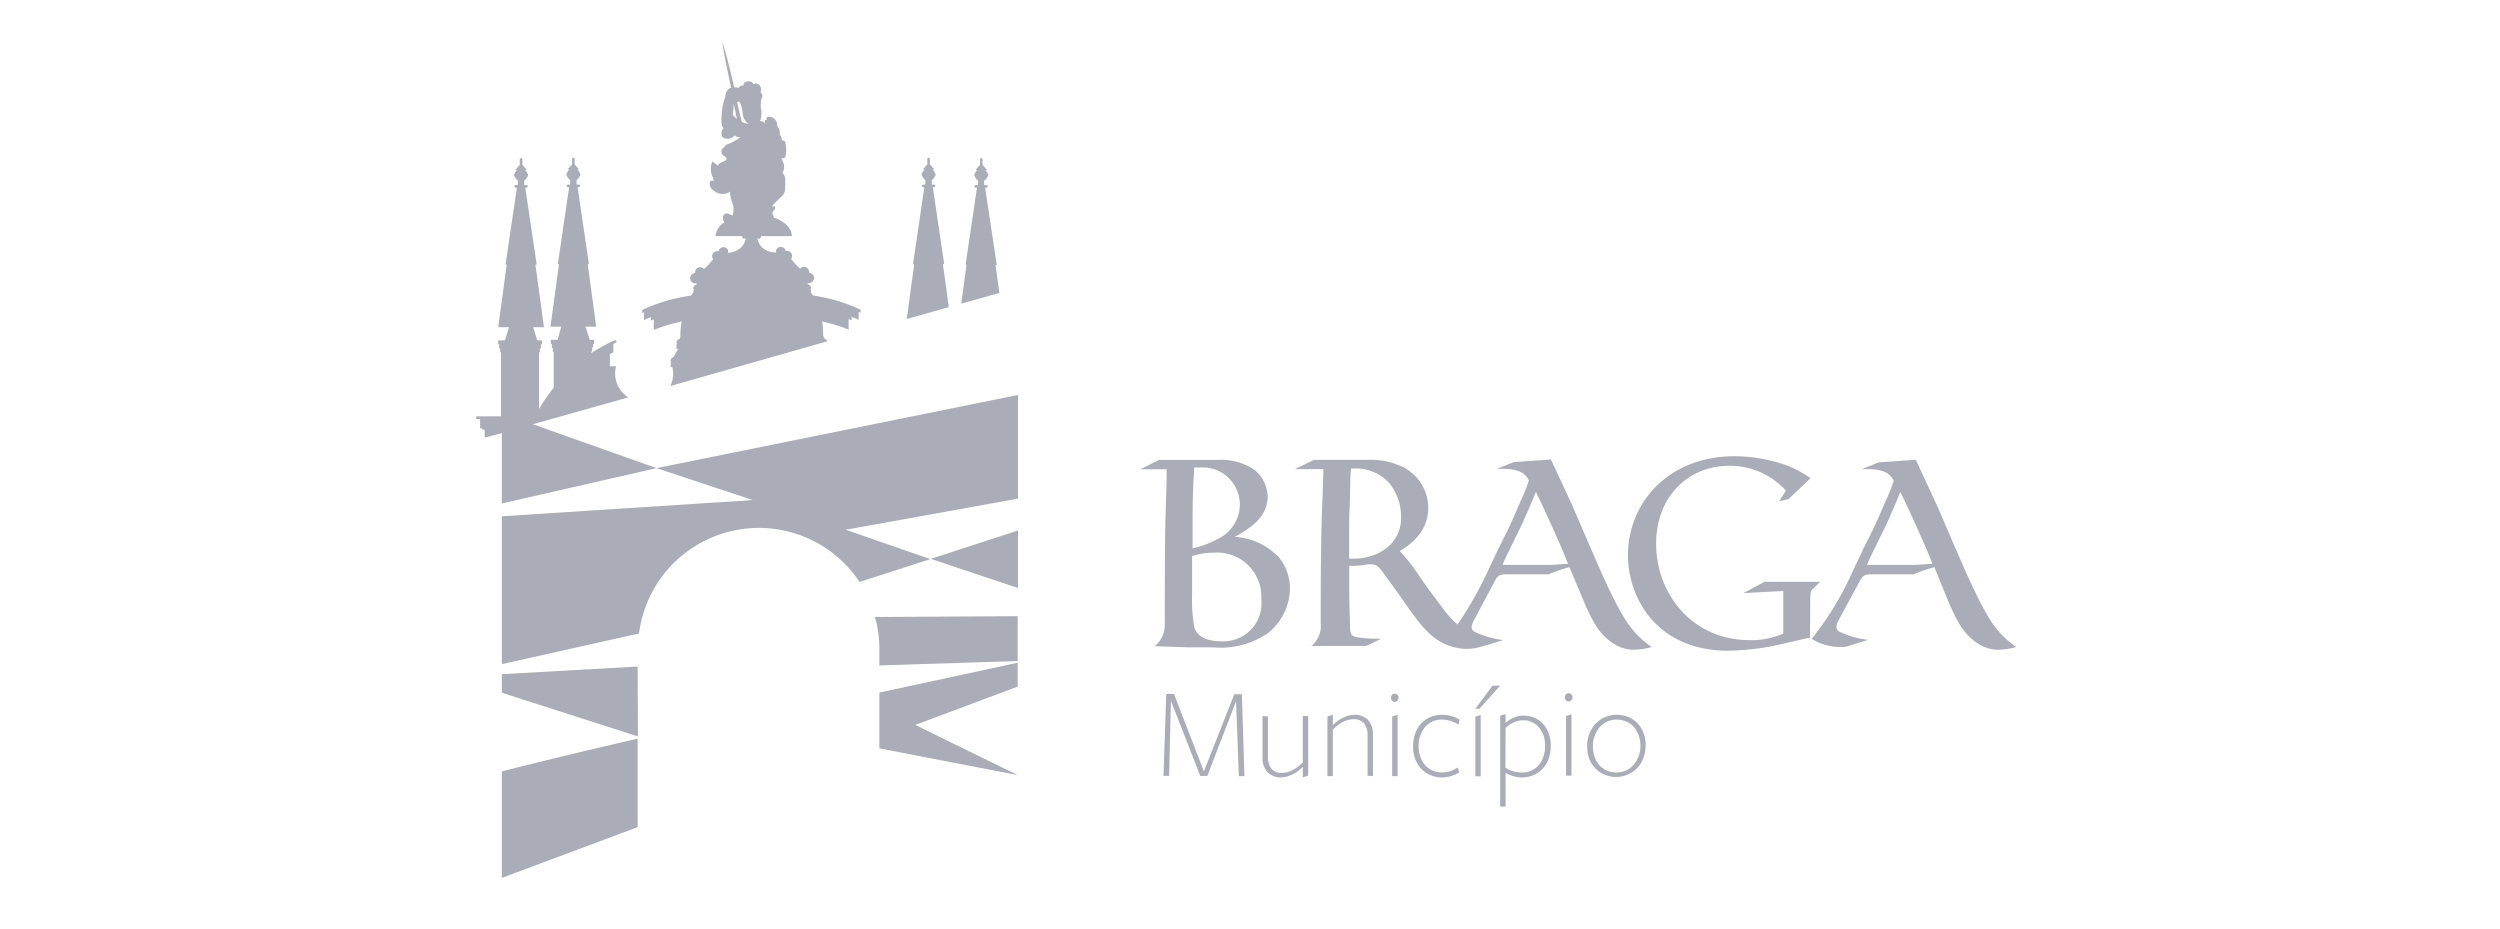<svg id="Layer_1" data-name="Layer 1" xmlns="http://www.w3.org/2000/svg" viewBox="0 0 269 100"><defs><style>.cls-1{fill:#aaacb7;}</style></defs><title>logos_nedvance landing page</title><path class="cls-1" d="M135.72,64.5A4.09,4.09,0,0,1,131.4,69c-1.65,0-2.59-.56-2.9-1.5a18.39,18.39,0,0,1-.23-3.67V59.84a7.06,7.06,0,0,1,2.31-.37,4.76,4.76,0,0,1,5.14,5M131,58a9.51,9.51,0,0,1-2.68,1l0-3.39c0-1.33.06-3.46.15-4.77,0-.2,0-.37.05-.54.43,0,.68,0,1.11,0a4,4,0,0,1,3.78,4A4.11,4.11,0,0,1,131,58m6.45,1.82a7,7,0,0,0-4.58-2.05c1.39-.79,3.53-2,3.53-4.35A3.84,3.84,0,0,0,135,50.57a6.32,6.32,0,0,0-4-1.08h-6.29l-2,1h2.82l0,.57c0,1.56-.09,3.09-.12,4.63-.08,2.64-.08,8.61-.08,11.51a2.93,2.93,0,0,1-1.08,2.33l3.55.12c.88,0,1.79,0,2.7,0a9,9,0,0,0,5.89-1.5,6.25,6.25,0,0,0,2.41-4.81,5.34,5.34,0,0,0-1.36-3.58"/><path class="cls-1" d="M168.73,60.66l-1.77.12-5.28,0c.11-.31.25-.6.39-.91.49-1,1-2.05,1.51-3.07.54-1.17,1-2.19,1.68-3.87.57,1.11,2.78,5.92,3.47,7.76m-20.29-1.22a6.46,6.46,0,0,1-3.27.63V56.51c0-1,.06-2,.09-2.95s0-2.14.11-3.13a4.91,4.91,0,0,1,4.1,1.53,5.67,5.67,0,0,1,1.28,3.61,4.07,4.07,0,0,1-2.31,3.87m29.24,10.15c-2.1-1.51-3-2.79-5.32-7.85l-1.1-2.53c-.6-1.36-1.54-3.58-2.14-4.94-.25-.57-1.93-4.15-2.24-4.83l-4,.28-1.82.74c1.34-.06,2.93,0,3.44,1.25a16.87,16.87,0,0,1-.91,2.27c-1.11,2.59-1.14,2.65-2.33,5l-1.05,2.22a39.08,39.08,0,0,1-3.39,6,11.47,11.47,0,0,1-1.57-1.74l-.89-1.2c-.59-.77-1.16-1.56-1.7-2.36a18.44,18.44,0,0,0-2.05-2.61c.8-.49,3.07-1.85,3.07-4.66a4.94,4.94,0,0,0-3.27-4.61,8,8,0,0,0-3.3-.54h-5.71l-2.07,1h3.07c0,.29-.12,3.81-.15,4.41-.14,4.06-.14,8.13-.14,12.19a2.75,2.75,0,0,1-1,2.42H147l1.62-.77c-.71,0-1.42,0-2.16-.11-1.16-.09-1.16-.37-1.19-1.17-.09-2.73-.09-3-.09-4.83V60.89a13.92,13.92,0,0,0,1.51-.08,3,3,0,0,1,.71-.09c.74,0,.91.17,1.62,1.17l1.37,1.87c1.76,2.56,2.78,4,4,4.89a5.8,5.8,0,0,0,3.44,1.17,5.68,5.68,0,0,0,1.53-.23h0l.42-.13.07,0h0l1.9-.59a9.71,9.71,0,0,1-3-.85.58.58,0,0,1-.4-.54,1.88,1.88,0,0,1,.2-.66L161,62.23c.29-.34.46-.43,1.11-.43h4.52a13.61,13.61,0,0,1,2.25-.77L170.54,65c.77,1.7,1.45,3.18,3,4.2a4,4,0,0,0,2.27.71,7.72,7.72,0,0,0,1.88-.28"/><path class="cls-1" d="M194.78,65.13c0-.29,0-1.11.05-1.37a.66.66,0,0,1,.29-.45l.74-.71h-6l-2.27,1.22,4.29-.23v4.58a8.49,8.49,0,0,1-3.61.71c-6.2,0-10.07-5-10.07-10.38,0-5,3.39-8.38,7.88-8.38a8.1,8.1,0,0,1,6.08,2.67l-.71,1.14,1-.23,2.36-2.25A11.32,11.32,0,0,0,191,49.69a16.33,16.33,0,0,0-4.35-.6c-7.24,0-11.48,5.12-11.48,10.64,0,4.51,3,10.29,10.83,10.29a29.78,29.78,0,0,0,4.69-.49l4.07-.93Z"/><path class="cls-1" d="M207.94,60.66l-1.76.12-5.29,0c.12-.31.26-.6.4-.91.48-1,1-2.05,1.51-3.07.54-1.17,1-2.19,1.67-3.87.57,1.11,2.79,5.92,3.47,7.76m9,8.93c-2.11-1.51-3-2.79-5.32-7.85l-1.11-2.53c-.59-1.36-1.53-3.58-2.13-4.94-.26-.57-1.93-4.15-2.24-4.83l-4,.28-1.82.74c1.33-.06,2.92,0,3.44,1.25a16.87,16.87,0,0,1-.91,2.27c-1.11,2.59-1.14,2.65-2.33,5l-1.06,2.22a33.53,33.53,0,0,1-4.52,7.51,5.81,5.81,0,0,0,3.67.85l2.39-.74a9.71,9.71,0,0,1-3-.85.58.58,0,0,1-.4-.54,1.69,1.69,0,0,1,.2-.66l2.47-4.57c.29-.34.46-.43,1.11-.43h4.52a13.79,13.79,0,0,1,2.24-.77L209.76,65c.77,1.7,1.45,3.18,3,4.2a4,4,0,0,0,2.27.71,7.72,7.72,0,0,0,1.88-.28"/><path class="cls-1" d="M176.29,81.42a2.7,2.7,0,0,1-.54.9,2.18,2.18,0,0,1-.81.59,2.45,2.45,0,0,1-1,.21,2.68,2.68,0,0,1-1-.19,2.33,2.33,0,0,1-.82-.57,2.54,2.54,0,0,1-.53-.89,3.42,3.42,0,0,1-.19-1.19,3,3,0,0,1,.2-1.14,2.86,2.86,0,0,1,.53-.9,2.38,2.38,0,0,1,1.83-.81,2.61,2.61,0,0,1,1,.2,2.22,2.22,0,0,1,.81.56,2.7,2.7,0,0,1,.54.9,3.41,3.41,0,0,1,.2,1.19,3.25,3.25,0,0,1-.2,1.14m.53-2.55a3.12,3.12,0,0,0-.66-1.06,3,3,0,0,0-1-.67,3.32,3.32,0,0,0-1.23-.23,3.17,3.17,0,0,0-2.24.94,3,3,0,0,0-.68,1.07,3.66,3.66,0,0,0-.25,1.39,3.85,3.85,0,0,0,.24,1.38,3.13,3.13,0,0,0,.66,1,2.71,2.71,0,0,0,1,.67,3.07,3.07,0,0,0,1.21.24,3.13,3.13,0,0,0,2.25-.94,3.26,3.26,0,0,0,.68-1.07,3.86,3.86,0,0,0,.25-1.39,3.57,3.57,0,0,0-.25-1.38m-7.73,4.64v-6.6l-.58.19v6.41Zm0-8.73a.36.36,0,0,0-.3-.14.37.37,0,0,0-.31.14.45.45,0,0,0-.1.29.52.52,0,0,0,.1.31.37.37,0,0,0,.31.14.36.36,0,0,0,.3-.14.48.48,0,0,0,.12-.31.42.42,0,0,0-.12-.29M162,78.32a3,3,0,0,1,.87-.58,2.35,2.35,0,0,1,1-.24,2.24,2.24,0,0,1,1,.21,2.36,2.36,0,0,1,.74.58,2.92,2.92,0,0,1,.48.87,3.46,3.46,0,0,1,.16,1.09,3.65,3.65,0,0,1-.18,1.18,2.79,2.79,0,0,1-.51.91,2.24,2.24,0,0,1-.78.58,2.32,2.32,0,0,1-1,.2,3.38,3.38,0,0,1-1-.14,2.39,2.39,0,0,1-.8-.39Zm0-.56v-.92l-.58.17v9.78H162V83.15a3.66,3.66,0,0,0,.79.35,3.22,3.22,0,0,0,2.19-.09,2.82,2.82,0,0,0,1-.69,3,3,0,0,0,.65-1.07,4.11,4.11,0,0,0,.23-1.4,3.82,3.82,0,0,0-.22-1.35,3,3,0,0,0-.6-1,2.76,2.76,0,0,0-.92-.67,3,3,0,0,0-1.16-.23,2.51,2.51,0,0,0-1.14.25,2.85,2.85,0,0,0-.8.53m-.61-4h-.82l-1.84,2.49h.43Zm-2.09,9.75v-6.6l-.57.19v6.41ZM157,83.1l-.14-.52a4.25,4.25,0,0,1-.8.39,2.91,2.91,0,0,1-.92.15,2.51,2.51,0,0,1-1-.21,2.32,2.32,0,0,1-.8-.58,2.64,2.64,0,0,1-.51-.9,3.3,3.3,0,0,1-.19-1.15,3.17,3.17,0,0,1,.19-1.14,2.91,2.91,0,0,1,.5-.9,2.55,2.55,0,0,1,.78-.6,2.33,2.33,0,0,1,1-.21,3.12,3.12,0,0,1,1,.15,3.39,3.39,0,0,1,.81.39l.14-.52a3.16,3.16,0,0,0-.87-.4,4.07,4.07,0,0,0-1.07-.14,3,3,0,0,0-1.23.26,2.71,2.71,0,0,0-1,.71,3.07,3.07,0,0,0-.62,1.07,4,4,0,0,0-.22,1.36,3.85,3.85,0,0,0,.22,1.34,3.41,3.41,0,0,0,.64,1.06,2.85,2.85,0,0,0,1,.69,3.22,3.22,0,0,0,1.26.25,3.31,3.31,0,0,0,1-.16,3.83,3.83,0,0,0,.87-.39m-6.66.41v-6.6l-.58.19v6.41Zm0-8.73a.4.4,0,0,0-.31-.14.36.36,0,0,0-.3.14.46.46,0,0,0-.11.29.53.53,0,0,0,.11.31.36.36,0,0,0,.3.14.4.4,0,0,0,.31-.14.47.47,0,0,0,.11-.31.41.41,0,0,0-.11-.29m-2.65,8.73V79.1a2.28,2.28,0,0,0-.53-1.63,2,2,0,0,0-1.5-.56,2.78,2.78,0,0,0-1.1.28,3.6,3.6,0,0,0-1.19.85V76.91l-.58.19v6.41h.58v-5a4.36,4.36,0,0,1,1.1-.83,2.52,2.52,0,0,1,1.12-.29,1.42,1.42,0,0,1,1.16.46,2.12,2.12,0,0,1,.36,1.32v4.3Zm-11.88-6.46v4.41a2.24,2.24,0,0,0,.54,1.63,2,2,0,0,0,1.49.56,2.77,2.77,0,0,0,1.1-.29,3.78,3.78,0,0,0,1.2-.85v1.14l.58-.19V77.05h-.58v5a4.29,4.29,0,0,1-1.11.82,2.37,2.37,0,0,1-1.12.29,1.39,1.39,0,0,1-1.15-.45,2.05,2.05,0,0,1-.37-1.32v-4.3Zm-2.55,6.46h.6l-.27-8.81h-.82L129.54,83l-3.22-8.33h-.83l-.3,8.81h.61l.19-8.08,3.16,8.09h.76L133,75.45Z"/><path class="cls-1" d="M68.61,79.48Q61.28,81.16,54,83V94.46L68.61,89Zm0-7.76L54,72.54v2l14.64,4.7Zm11.9-58.38a2.59,2.59,0,0,1-.7-.24L79.31,11l.15-.07c.2-.08.44.86.46,1.39a1.71,1.71,0,0,0,.59,1m-1.22-.52a1.89,1.89,0,0,1-.45-.5,5.51,5.51,0,0,0,.1-1.2ZM92.4,33.56l.2.09,0-.33a18.28,18.28,0,0,0-5.12-1.52,3.55,3.55,0,0,0-.23-.31V31.3a.43.43,0,0,0-.07-.25h.1a.48.48,0,0,0-.38-.47l0-.12a.32.32,0,0,0,.14,0,.56.56,0,0,0,.55-.56.57.57,0,0,0-.53-.55v-.09a.55.55,0,0,0-.55-.54.57.57,0,0,0-.41.19,5.29,5.29,0,0,1-.77-.79l-.21-.25a.54.54,0,0,0,.08-.51.59.59,0,0,0-.68-.35l0-.08a.55.55,0,0,0-.69-.33.53.53,0,0,0-.31.28.58.58,0,0,0,0,.29A2.23,2.23,0,0,1,82,26.63a1.91,1.91,0,0,1-.51-1h0a.24.24,0,0,0,.16.07.22.22,0,0,0,.22-.22s0,0,0-.07h3.33c0-.85-.77-1.59-1.93-2a1.92,1.92,0,0,0-.13-.36c-.11-.18.06-.35.17-.46s.09-.38.09-.38h-.26c-.18,0,.54-.68,1-1.11s.32-1,.35-1.65a1,1,0,0,0-.31-.85,1.25,1.25,0,0,0,0-1.32c-.13-.24-.13-.19.19-.28s.22-1.31.14-1.64a.32.32,0,0,0-.4-.24.77.77,0,0,0-.2-.62s0-.55-.11-.68a.62.62,0,0,1-.17-.37.89.89,0,0,0-.9-.88c-.42,0-.22.33-.22.33-.28,0-.22.24-.22.24s.22.33,0,.09a.64.64,0,0,0-.52-.2,2.29,2.29,0,0,0,.09-1.44,3.55,3.55,0,0,1,.08-1,.44.44,0,0,0,.09-.27.48.48,0,0,0-.21-.39.6.6,0,0,0,0-.58A.55.55,0,0,0,81.17,9l-.09.06a.51.51,0,0,0-.43-.3.53.53,0,0,0-.22,0c-.25,0-.43.2-.43.39v.06a.32.32,0,0,0-.14,0,.44.44,0,0,0-.4.26A.9.9,0,0,0,79,9.4c-.81-3.54-1.27-4.89-1.27-4.89.11,1.16.94,4.93.94,4.93-.63.18-.63,1-.63,1a5.8,5.8,0,0,0-.38,1.82c-.15,1.37.2,1.55.2,1.55a.65.65,0,0,0-.22.59c0,.4.24.51.68.53a1,1,0,0,0,.74-.37c.18.24.62.19.62.19a6.3,6.3,0,0,1-1.25.73c-.48.15-.16,0-.62.45a.52.52,0,0,0,.16.88c.13.07.44.37-.13.57s-.6.46-.6.46a4,4,0,0,0-.59-.46,2,2,0,0,0,0,1.6.87.87,0,0,1,.13.48h-.33s-.39.62.5,1.16a1.42,1.42,0,0,0,1.6,0,4.37,4.37,0,0,0,.27,1.27,2,2,0,0,1,0,1.28c-.11.06-.6-.4-.89-.11s-.07.74,0,.88A1.88,1.88,0,0,0,77,25.4h2.86a.17.17,0,0,0,0,.07.22.22,0,0,0,.22.22.24.24,0,0,0,.16-.07h0c0,.13-.07.29-.12.44a1.9,1.9,0,0,1-.38.57,2.23,2.23,0,0,1-1.41.57.58.58,0,0,0,0-.29.51.51,0,0,0-.31-.28.55.55,0,0,0-.69.33l0,.08a.59.59,0,0,0-.68.35.57.57,0,0,0,.08.51l-.21.25a4.84,4.84,0,0,1-.77.79.57.57,0,0,0-.41-.19.55.55,0,0,0-.55.54v.09a.57.57,0,0,0-.53.55.56.56,0,0,0,.55.56l.15,0,0,.12a.49.49,0,0,0-.38.47h.1a.43.43,0,0,0-.07.25v.13l-.26.35a18.66,18.66,0,0,0-5.26,1.54l0,.33.2-.09v.85l.74-.32v.38l.32-.14v1.14a17.62,17.62,0,0,1,3-.91A7.9,7.9,0,0,0,73.21,36c0,.09,0,.18,0,.27a.56.56,0,0,0-.08.2.46.46,0,0,0-.36.45h.1a.46.46,0,0,0-.08.25v.39H73a3.08,3.08,0,0,0-.5.85.47.47,0,0,0-.36.46h.1a.4.4,0,0,0-.07.24v.39h.18a3.29,3.29,0,0,1,.08.71,3,3,0,0,1-.31,1.33L89,36.73a.44.44,0,0,0-.31-.31.94.94,0,0,0-.12-.28,1.21,1.21,0,0,0,0-.19,8.61,8.61,0,0,0-.11-1.36,17.19,17.19,0,0,1,2.85.88V34.33l.32.14v-.38l.75.32Zm9.69-.51-.63-4.62h.14l-1.23-8.29h.13a.14.14,0,0,0,0-.28h-.24v-.52h.08s.33-.4.33-.56a1.43,1.43,0,0,0-.32-.55h.19l-.49-.54v-.58a.13.13,0,0,0-.13-.14.14.14,0,0,0-.14.14v.58l-.48.54h.18c-.06.08-.32.4-.32.55s.34.56.34.56h.07v.52h-.23a.14.14,0,1,0,0,.28h.12l-1.22,8.29h.13l-.8,5.89Zm5.44-1.53-.41-3h.13L106,20.2h.12a.15.15,0,0,0,.15-.15.15.15,0,0,0-.15-.14h-.23v-.52H106s.34-.4.34-.56a1.5,1.5,0,0,0-.32-.55h.19l-.49-.54v-.58a.14.14,0,0,0-.14-.14.13.13,0,0,0-.13.14v.58l-.49.54h.19a1.5,1.5,0,0,0-.32.55c0,.16.33.56.33.56h.08v.52H105a.15.15,0,0,0-.15.14.15.15,0,0,0,.15.15h.12l-1.22,8.28H104l-.57,4.19ZM91,57l18.54-3.35V42.5l-38.9,7.87L57.33,45.65,67.6,42.76a3.05,3.05,0,0,1-1.31-3.35h-.67v-1h0v-.3L66,37.9,66,37l.25-.12a.15.15,0,0,0,.07-.19.16.16,0,0,0-.2-.07A19.32,19.32,0,0,0,63.62,38v-.18h.09v-.43h.11V37h.1v-.43h-.46L63,35.15h1.15l-.91-6.72h.13l-1.22-8.29h.12a.14.14,0,1,0,0-.28h-.23v-.52h.07s.34-.4.34-.56a1.43,1.43,0,0,0-.32-.55h.18l-.48-.54v-.58a.13.13,0,0,0-.13-.14.14.14,0,0,0-.14.14v.58l-.49.54h.19a1.43,1.43,0,0,0-.32.55c0,.16.34.56.34.56h.07v.52h-.23a.14.14,0,1,0,0,.28h.12l-1.22,8.29h.13l-.92,6.72h1.16L60,36.56h-.73V37h.11v.44h.1v.43h.1v3.85A19.85,19.85,0,0,0,58,44V37.91h.1v-.43h.1v-.43h.11v-.43H57.8l-.43-1.41h1.16l-.92-6.73h.14L56.52,20.2h.13a.15.15,0,0,0,.14-.15.14.14,0,0,0-.14-.14h-.24v-.52h.08s.33-.4.33-.56a1.5,1.5,0,0,0-.32-.55h.19l-.48-.54v-.58a.14.14,0,0,0-.14-.14.14.14,0,0,0-.14.14v.58l-.48.54h.18c-.06.08-.32.41-.32.55s.34.56.34.56h.07v.52h-.23a.14.14,0,0,0-.14.14.15.15,0,0,0,.14.15h.13l-1.23,8.28h.13l-.91,6.73h1.16l-.44,1.41h-.72v.43h.1v.43h.11v.43h.09V44.8H51.37a.14.14,0,0,0-.15.14.15.15,0,0,0,.15.15h.29v1h.2a.14.14,0,0,0,.14.14h.15v.82h.16L54,46.6v7.57l16.64-3.8L81,53.81,54,55.55V71.46l14.76-3.3a13,13,0,0,1,23.73-5.54l7.61-2.46Zm9.16,3.13,9.38,3.14V57.08ZM94.62,71.6l14.88-.47V66.3l-15.35.09a12.89,12.89,0,0,1,.47,3.42Zm14.88,2.28V71.31L94.62,74.52v6l14.88,2.88L98.48,78Z"/></svg>
